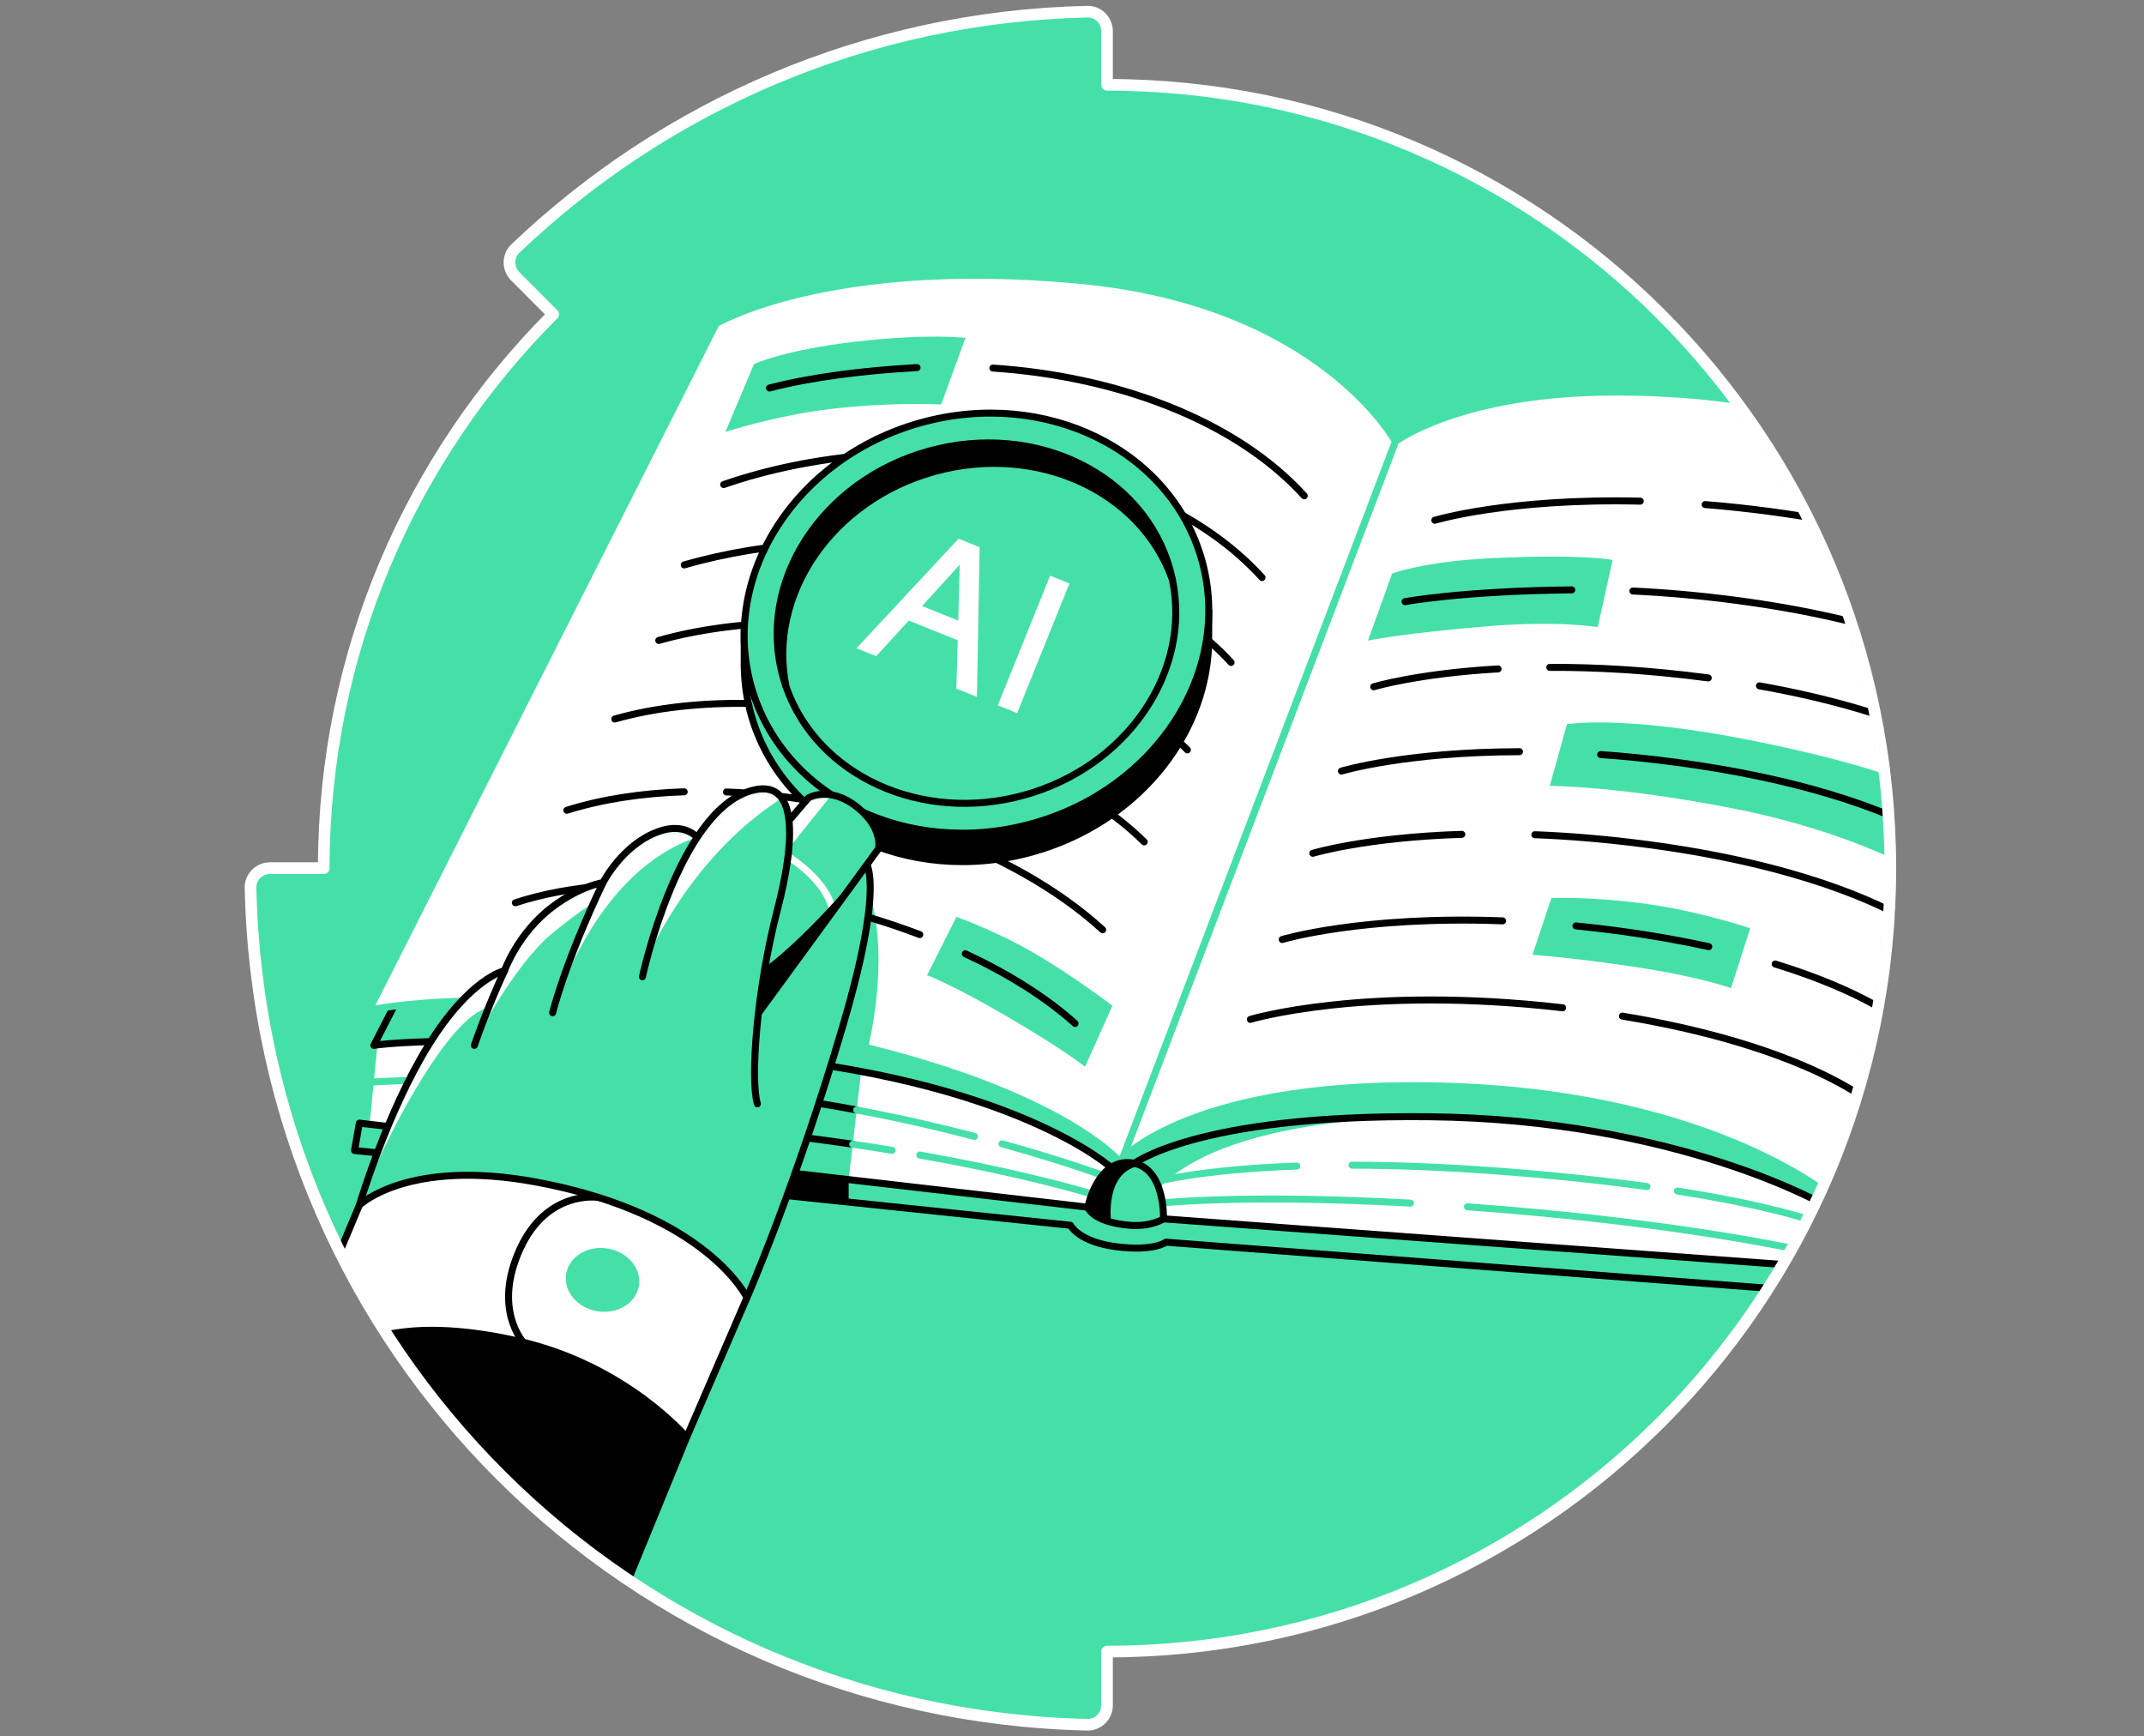 <svg width="368" height="298" viewBox="0 0 368 298" fill="none" xmlns="http://www.w3.org/2000/svg">
<rect x="0" y="0" width="368" height="298" fill="#808080" stroke="none"/>
<path d="M43.001 152.37C44.756 231.641 108.091 294.244 186.63 295.999C188.489 296.042 190.011 294.514 190.011 292.655V283.443C190.011 283.443 190.014 283.443 190.018 283.443C264.266 283.443 324.458 223.251 324.458 149C324.458 74.749 264.266 14.553 190.011 14.557V5.342C190.011 3.483 188.489 1.958 186.63 2.001C148.59 2.862 114.109 18.174 88.459 42.661C87.117 43.946 87.117 46.095 88.427 47.409L94.943 53.94C70.621 78.265 55.578 111.871 55.571 148.986H46.345C44.486 148.986 42.958 150.511 43.001 152.373" fill="#45E0A8"/>
<mask id="mask0_9867_1478" style="mask-type:luminance" maskUnits="userSpaceOnUse" x="43" y="2" width="282" height="294">
<path d="M43.001 152.37C44.756 231.641 108.091 294.244 186.63 295.999C188.489 296.042 190.011 294.514 190.011 292.655V283.443C190.011 283.443 190.014 283.443 190.018 283.443C264.266 283.443 324.458 223.251 324.458 149C324.458 74.749 264.266 14.553 190.011 14.557V5.342C190.011 3.483 188.489 1.958 186.63 2.001C148.59 2.862 114.109 18.174 88.459 42.661C87.117 43.946 87.117 46.095 88.427 47.409L94.943 53.94C70.621 78.265 55.578 111.871 55.571 148.986H46.345C44.486 148.986 42.958 150.511 43.001 152.373" fill="white"/>
</mask>
<g mask="url(#mask0_9867_1478)">
<path d="M192.39 199.566L188.249 209.872L62.644 194.965L64.162 179.413C64.162 179.413 101.449 163.908 133.393 166.599C165.337 169.29 193.391 201.704 193.391 201.704" fill="white"/>
<mask id="mask1_9867_1478" style="mask-type:luminance" maskUnits="userSpaceOnUse" x="62" y="166" width="132" height="44">
<path d="M192.39 199.566L188.249 209.872L62.644 194.965L64.162 179.413C64.162 179.413 101.449 163.908 133.393 166.599C165.337 169.29 193.391 201.704 193.391 201.704" fill="white"/>
</mask>
<g mask="url(#mask1_9867_1478)">
<path d="M147.808 183.859L145.665 202.45L132.076 200.879L140.904 182.707L147.808 183.859Z" fill="#45E0A8"/>
</g>
<path d="M192.39 199.566L188.249 209.872L62.644 194.965L64.162 179.413C64.162 179.413 101.449 163.908 133.393 166.599C165.337 169.29 193.391 201.704 193.391 201.704" stroke="#45E0A8" stroke-width="1.2" stroke-linecap="round" stroke-linejoin="round"/>
<path d="M190.933 200.551C190.933 200.551 174.125 185.063 126.32 181.019C78.515 176.975 64.162 179.408 64.162 179.408L126.32 58.432C126.32 58.432 165.889 51.044 192.39 59.921C218.89 68.799 192.39 199.561 192.39 199.561L190.933 200.551Z" fill="#45E0A8" stroke="black" stroke-width="1.2" stroke-linecap="round" stroke-linejoin="round"/>
<path d="M239.506 75.768C239.506 75.768 250.676 67.325 277.005 67.285C304.058 67.242 317.31 73.633 317.31 73.633C317.31 73.633 328.261 96.05 329.733 136.312C331.204 176.574 309.351 218.885 309.351 218.885L197.916 211.338L192.394 199.561L239.506 75.768Z" fill="white" stroke="#45E0A8" stroke-width="1.2" stroke-linecap="round" stroke-linejoin="round"/>
<path d="M239.506 75.768C239.506 75.768 226.623 51.963 185.213 48.098C141.973 44.061 122.897 55.551 122.897 55.551L63.333 173.362C63.333 173.362 86.266 168.094 133.393 176.559C180.52 185.024 192.39 199.565 192.39 199.565L239.502 75.772L239.506 75.768Z" fill="white" stroke="#45E0A8" stroke-width="1.2" stroke-linecap="round" stroke-linejoin="round"/>
<path d="M61.678 192.754L60.85 197.448L183.731 210.283C183.731 210.283 185.123 213.136 191.611 213.965C198.099 214.794 200.123 213.183 200.123 213.183L308.338 221.465L310.129 217.32L199.71 209.178L186.046 207.108L61.682 192.754H61.678Z" fill="#45E0A8" stroke="black" stroke-width="1.2" stroke-linecap="round" stroke-linejoin="round"/>
<path d="M238.953 98.433L234.801 109.93C234.801 109.93 241.024 108.646 255.654 107.451C267.653 106.471 274.241 107.634 274.241 107.634L276.789 96.101C276.789 96.101 271.669 95.024 255.797 95.806C244.328 96.37 238.953 98.43 238.953 98.43V98.433Z" fill="#45E0A8"/>
<path d="M268.952 124.291L266.006 134.873C266.006 134.873 277.934 134.873 297.903 138.831C317.873 142.789 329.424 149.683 329.424 149.683L329.801 135.333C329.801 135.333 322.688 131.468 300.512 127.051C278.336 122.633 268.948 124.291 268.948 124.291H268.952Z" fill="#45E0A8"/>
<path d="M266.286 154.129L263.039 163.868C263.039 163.868 269.02 164.237 280.245 165.891C291.473 167.549 297.118 169.573 297.118 169.573L300.397 159.303C300.397 159.303 291.197 156.206 281.716 155.011C272.239 153.816 266.282 154.129 266.282 154.129H266.286Z" fill="#45E0A8"/>
<path d="M165.707 57.985L161.537 69.417C161.537 69.417 153.101 68.944 142.612 70.185C133.009 71.323 124.512 74.129 124.512 74.129L129.424 62.481C129.424 62.481 134.688 60.012 147.051 58.613C159.448 57.21 165.707 57.981 165.707 57.981V57.985Z" fill="#45E0A8"/>
<path d="M164.164 157.352L159.125 167.36C159.125 167.36 163.288 168.892 172.614 174.314C182.726 180.195 186.236 183.073 186.236 183.073L190.93 172.609C190.93 172.609 184.517 167.679 177.674 163.678C170.967 159.756 164.156 157.352 164.156 157.352H164.164Z" fill="#45E0A8"/>
<path d="M191.776 198.84C191.776 198.84 203.988 184.196 249.535 185.853C295.087 187.511 315.365 205.435 315.365 205.435L314.486 207.578C314.486 207.578 291.222 192.201 251.47 191.649C204.271 190.992 197.64 205.726 197.64 205.726L191.78 198.836L191.776 198.84Z" fill="#45E0A8"/>
<path d="M287.92 204.408C306.483 207.308 313.319 210.318 313.319 210.318" stroke="#45E0A8" stroke-width="1.2" stroke-linecap="round" stroke-linejoin="round"/>
<path d="M232.053 199.967C239.344 199.978 247.906 200.275 257.817 201.036C267.571 201.786 275.803 202.69 282.685 203.641" stroke="#45E0A8" stroke-width="1.2" stroke-linecap="round" stroke-linejoin="round"/>
<path d="M198.325 202.83C198.325 202.83 205.85 200.72 222.572 200.121" stroke="#45E0A8" stroke-width="1.2" stroke-linecap="round" stroke-linejoin="round"/>
<path d="M251.882 207.107C289.84 209.867 311.209 215.027 311.209 215.027" stroke="#45E0A8" stroke-width="1.2" stroke-linecap="round" stroke-linejoin="round"/>
<path d="M198.325 206.556C198.325 206.556 212.528 204.851 242.068 206.48" stroke="#45E0A8" stroke-width="1.2" stroke-linecap="round" stroke-linejoin="round"/>
<path d="M82.933 185.316C70.237 185.226 63.544 185.721 63.544 185.721" stroke="#45E0A8" stroke-width="1.2" stroke-linecap="round" stroke-linejoin="round"/>
<path d="M189.232 201.703C189.232 201.703 182.615 199.248 171.982 196.299" stroke="#45E0A8" stroke-width="1.2" stroke-linecap="round" stroke-linejoin="round"/>
<path d="M187.405 204.923C187.405 204.923 176.78 201.568 157.876 198.23" stroke="#45E0A8" stroke-width="1.2" stroke-linecap="round" stroke-linejoin="round"/>
<path d="M149.368 153.691C152.777 165.286 148.974 179.858 148.974 179.858L142.611 178.383L149.368 153.695V153.691Z" fill="#45E0A8"/>
<path d="M194.231 199.966C194.231 199.966 204.799 191.235 245.255 191.655C288.269 192.1 313.732 207.111 313.732 207.111" stroke="black" stroke-width="1.2" stroke-linecap="round" stroke-linejoin="round"/>
<path d="M146.365 196.37C143.875 196.004 141.27 195.645 138.564 195.301" stroke="black" stroke-width="1.2" stroke-linecap="round" stroke-linejoin="round"/>
<path d="M147.043 190.497C144.922 190.098 142.748 189.714 140.534 189.355" stroke="black" stroke-width="1.2" stroke-linecap="round" stroke-linejoin="round"/>
<path d="M186.706 207.207C187.661 209.177 191.091 210.103 194.095 210.293C197.73 210.523 199.707 209.177 199.707 209.177C199.707 209.177 200.03 200.253 194.184 199.56C188.339 198.868 186.706 207.207 186.706 207.207Z" fill="#45E0A8" stroke="black" stroke-width="1.2" stroke-linecap="round" stroke-linejoin="round"/>
<path d="M278.476 174.385C309.985 179.581 321.192 189.352 321.192 189.352" stroke="black" stroke-width="1.2" stroke-linecap="round" stroke-linejoin="round"/>
<path d="M214.613 174.947C214.613 174.947 234.13 169.041 268.216 172.956" stroke="black" stroke-width="1.2" stroke-linecap="round" stroke-linejoin="round"/>
<path d="M304.693 165.443C320.561 170.32 326.665 175.645 326.665 175.645" stroke="black" stroke-width="1.2" stroke-linecap="round" stroke-linejoin="round"/>
<path d="M270.495 158.904C272.763 159.13 275.099 159.399 277.503 159.719C283.367 160.498 288.62 161.438 293.299 162.468" stroke="black" stroke-width="1.2" stroke-linecap="round" stroke-linejoin="round"/>
<path d="M220.085 161.237C220.085 161.237 233.653 157.132 257.914 158.036" stroke="black" stroke-width="1.2" stroke-linecap="round" stroke-linejoin="round"/>
<path d="M263.437 143.252C269.271 143.478 275.723 143.995 282.746 144.924C308.65 148.358 322.57 154.957 328.451 158.485" stroke="black" stroke-width="1.2" stroke-linecap="round" stroke-linejoin="round"/>
<path d="M225.328 146.443C225.328 146.443 234.378 143.705 250.91 143.191" stroke="black" stroke-width="1.2" stroke-linecap="round" stroke-linejoin="round"/>
<path d="M274.737 129.498C278.795 129.785 283.109 130.216 287.662 130.819C309.311 133.689 322.588 138.77 329.801 142.42" stroke="black" stroke-width="1.2" stroke-linecap="round" stroke-linejoin="round"/>
<path d="M230.244 132.336C230.244 132.336 241.121 129.045 260.81 129.006" stroke="black" stroke-width="1.2" stroke-linecap="round" stroke-linejoin="round"/>
<path d="M302.005 117.705C313.893 119.819 322.732 122.571 329.054 125.115" stroke="black" stroke-width="1.2" stroke-linecap="round" stroke-linejoin="round"/>
<path d="M266.006 114.535C273.739 114.502 282.85 114.973 293.206 116.347" stroke="black" stroke-width="1.2" stroke-linecap="round" stroke-linejoin="round"/>
<path d="M235.788 117.863C235.788 117.863 243.295 115.592 257.128 114.799" stroke="black" stroke-width="1.2" stroke-linecap="round" stroke-linejoin="round"/>
<path d="M280.27 101.432C285.696 101.686 291.635 102.189 298.051 103.039C310.28 104.661 319.836 106.986 327.138 109.362" stroke="black" stroke-width="1.2" stroke-linecap="round" stroke-linejoin="round"/>
<path d="M241.16 103.258C241.16 103.258 250.985 101.421 269.778 101.234" stroke="black" stroke-width="1.2" stroke-linecap="round" stroke-linejoin="round"/>
<path d="M292.675 86.592C296.17 86.872 299.845 87.259 303.695 87.769C311.245 88.77 317.773 90.04 323.385 91.422" stroke="black" stroke-width="1.2" stroke-linecap="round" stroke-linejoin="round"/>
<path d="M246.273 89.289C246.273 89.289 258.89 85.471 281.544 86.009" stroke="black" stroke-width="1.2" stroke-linecap="round" stroke-linejoin="round"/>
<path d="M170.411 63.166C191.267 64.544 211.882 71.904 223.864 85.091" stroke="black" stroke-width="1.2" stroke-linecap="round" stroke-linejoin="round"/>
<path d="M132.076 66.595C139.26 64.704 148.446 63.574 157.406 63.086" stroke="black" stroke-width="1.2" stroke-linecap="round" stroke-linejoin="round"/>
<path d="M124.207 83.16C154.988 72.531 196.926 77.436 216.619 99.114" stroke="black" stroke-width="1.2" stroke-linecap="round" stroke-linejoin="round"/>
<path d="M117.442 96.954C145.701 88.751 191.611 92.016 211.304 113.69" stroke="black" stroke-width="1.2" stroke-linecap="round" stroke-linejoin="round"/>
<path d="M113.072 109.915C139.766 102.344 183.731 108.699 203.805 128.69" stroke="black" stroke-width="1.2" stroke-linecap="round" stroke-linejoin="round"/>
<path d="M105.521 123.401C133.393 115.438 177.677 125.948 196.391 144.486" stroke="black" stroke-width="1.2" stroke-linecap="round" stroke-linejoin="round"/>
<path d="M124.684 135.918C148.044 136.829 173.795 145.442 189.261 159.569" stroke="black" stroke-width="1.2" stroke-linecap="round" stroke-linejoin="round"/>
<path d="M97.29 139.061C103.358 137.155 110.212 136.122 117.439 135.889" stroke="black" stroke-width="1.2" stroke-linecap="round" stroke-linejoin="round"/>
<path d="M165.682 163.678C173.002 167.087 179.486 171.124 184.524 175.645" stroke="black" stroke-width="1.2" stroke-linecap="round" stroke-linejoin="round"/>
<path d="M88.455 154.932C107.079 148.842 135.147 151.781 157.876 160.394" stroke="black" stroke-width="1.2" stroke-linecap="round" stroke-linejoin="round"/>
<path d="M167.253 195.028C161.336 193.489 154.485 191.892 147.04 190.496" stroke="#45E0A8" stroke-width="1.2" stroke-linecap="round" stroke-linejoin="round"/>
<path d="M153.111 197.419C150.678 197.013 149.031 196.762 146.365 196.371" stroke="#45E0A8" stroke-width="1.2" stroke-linecap="round" stroke-linejoin="round"/>
<path d="M117.855 246.677L106.997 273.177L62.644 230.296C62.644 230.296 65.281 226.14 81.415 227.719C115.279 231.031 117.855 246.677 117.855 246.677Z" fill="black" stroke="black" stroke-width="1.2" stroke-linecap="round" stroke-linejoin="round"/>
<path d="M128.208 222.707L61.679 206.831C61.679 206.831 66.372 190.956 73.549 179.362C80.726 167.768 86.593 166.595 86.593 166.595C86.593 166.595 88.872 160.107 94.853 155.621C99.727 151.968 103.502 151.48 103.502 151.48C103.502 151.48 106.799 144.946 113.025 142.714C118.225 140.851 120.27 144.44 120.27 144.44L147.944 147.199C147.944 147.199 152.774 148.581 144.632 176.186C136.49 203.792 128.208 222.703 128.208 222.703V222.707Z" fill="#45E0A8"/>
<mask id="mask2_9867_1478" style="mask-type:luminance" maskUnits="userSpaceOnUse" x="61" y="142" width="89" height="81">
<path d="M128.208 222.707L61.679 206.831C61.679 206.831 66.372 190.956 73.549 179.362C80.726 167.768 86.593 166.595 86.593 166.595C86.593 166.595 88.872 160.107 94.853 155.621C99.727 151.968 103.502 151.48 103.502 151.48C103.502 151.48 106.799 144.946 113.025 142.714C118.225 140.851 120.27 144.44 120.27 144.44L147.944 147.199C147.944 147.199 152.774 148.581 144.632 176.186C136.49 203.792 128.208 222.703 128.208 222.703V222.707Z" fill="white"/>
</mask>
<g mask="url(#mask2_9867_1478)">
<path d="M119.653 143.682C102.533 149.341 95.736 171.532 95.736 171.532C95.736 171.532 99.745 151.074 109.918 144.303C116.754 139.753 119.653 143.686 119.653 143.686V143.682Z" fill="white"/>
<path d="M82.086 177.517C82.086 177.517 88.595 165.331 94.577 160.364C100.559 155.394 102.63 154.565 102.63 154.565L103.825 151.483C103.825 151.483 98.542 151.303 92.119 158.042C85.696 164.782 82.086 177.517 82.086 177.517Z" fill="white"/>
<path d="M87.293 165.999L83.823 173.008C83.823 173.008 80.45 172.814 73.757 183.026C67.061 193.239 62.113 205.436 62.113 205.436C62.113 205.436 67.517 187.487 75.397 176.56C83.281 165.633 87.293 165.999 87.293 165.999Z" fill="white"/>
</g>
<path d="M128.208 222.707L61.679 206.831C61.679 206.831 66.372 190.956 73.549 179.362C80.726 167.768 86.593 166.595 86.593 166.595C86.593 166.595 88.872 160.107 94.853 155.621C99.727 151.968 103.502 151.48 103.502 151.48C103.502 151.48 106.799 144.946 113.025 142.714C118.225 140.851 120.27 144.44 120.27 144.44L147.944 147.199C147.944 147.199 152.774 148.581 144.632 176.186C136.49 203.792 128.208 222.703 128.208 222.703V222.707Z" stroke="black" stroke-width="1.2" stroke-linecap="round" stroke-linejoin="round"/>
<path d="M86.593 166.598C83.349 173.613 81.418 179.412 81.418 179.412Z" fill="#45E0A8"/>
<path d="M86.593 166.598C83.349 173.613 81.418 179.412 81.418 179.412" stroke="black" stroke-width="1.2" stroke-linecap="round" stroke-linejoin="round"/>
<path d="M103.502 151.484C96.967 165.149 94.853 173.801 94.853 173.801Z" fill="#45E0A8"/>
<path d="M103.502 151.484C96.967 165.149 94.853 173.801 94.853 173.801" stroke="black" stroke-width="1.2" stroke-linecap="round" stroke-linejoin="round"/>
<path d="M61.678 206.831C61.678 206.831 69.961 198.746 92.09 202.872C121.443 208.348 128.208 222.702 128.208 222.702L117.855 246.673C117.855 246.673 107.56 234.386 88.95 230.152C70.341 225.917 62.644 230.295 62.644 230.295L56.296 219.666L61.678 206.831Z" fill="white" stroke="black" stroke-width="1.2" stroke-linecap="round" stroke-linejoin="round"/>
<path d="M207.461 109.083L207.479 104.874L207.12 104.917C206.93 103.643 206.664 102.369 206.316 101.102C201.056 82.098 179.461 71.487 158.081 77.404C142.098 81.829 130.766 94.234 128.258 108.157L127.744 108.139L127.737 113.436C127.737 113.608 127.737 113.784 127.737 113.956V114.627H127.748C127.802 117.261 128.164 119.909 128.893 122.536C134.153 141.54 155.748 152.151 177.128 146.234C194.833 141.332 206.826 126.634 207.439 110.935H207.45V110.594C207.465 110.091 207.465 109.589 207.457 109.087L207.461 109.083Z" fill="#45E0A8" stroke="black" stroke-width="1.2" stroke-linecap="round" stroke-linejoin="round"/>
<path d="M177.127 141.357C198.506 135.44 211.573 115.237 206.313 96.232C201.053 77.228 179.458 66.618 158.08 72.535C136.701 78.451 123.634 98.654 128.893 117.659C134.153 136.664 155.748 147.274 177.127 141.357Z" fill="#45E0A8" stroke="black" stroke-width="1.2" stroke-linecap="round" stroke-linejoin="round"/>
<path d="M150.8 145.638L128.211 176.555L126.324 151.48L138.747 136.939C138.747 136.939 142.443 134.707 147.259 138.64C151.583 142.175 150.8 145.634 150.8 145.634V145.638Z" fill="#45E0A8"/>
<mask id="mask3_9867_1478" style="mask-type:luminance" maskUnits="userSpaceOnUse" x="126" y="136" width="25" height="41">
<path d="M150.8 145.638L128.211 176.555L126.324 151.48L138.747 136.939C138.747 136.939 142.443 134.707 147.259 138.64C151.583 142.175 150.8 145.634 150.8 145.634V145.638Z" fill="white"/>
</mask>
<g mask="url(#mask3_9867_1478)">
<path d="M142.733 136.422L134.006 147.306L134.365 141.682L138.743 136.942L142.733 136.422Z" fill="white"/>
<path d="M132.625 145.406C142.734 150.918 142.909 156.433 142.909 156.433" stroke="white" stroke-width="1.2" stroke-linecap="round" stroke-linejoin="round"/>
</g>
<path d="M150.8 145.638L128.211 176.555L126.324 151.48L138.747 136.939C138.747 136.939 142.443 134.707 147.259 138.64C151.583 142.175 150.8 145.634 150.8 145.634V145.638Z" stroke="black" stroke-width="1.2" stroke-linecap="round" stroke-linejoin="round"/>
<path d="M110.266 167.632C110.266 167.632 116.294 139.567 128.76 135.749C137.243 133.151 136.422 144.616 133.454 156.038C129.866 169.842 128.76 185.301 130.002 189.442" fill="#45E0A8"/>
<mask id="mask4_9867_1478" style="mask-type:luminance" maskUnits="userSpaceOnUse" x="110" y="135" width="26" height="55">
<path d="M110.266 167.632C110.266 167.632 116.294 139.567 128.76 135.749C137.243 133.151 136.422 144.616 133.454 156.038C129.866 169.842 128.76 185.301 130.002 189.442" fill="white"/>
</mask>
<g mask="url(#mask4_9867_1478)">
<path d="M134.075 137.083C117.787 147.411 110.441 165.816 110.441 165.816C110.441 165.816 119.215 139.452 126.6 136.387C133.985 133.323 134.075 137.087 134.075 137.087V137.083Z" fill="white"/>
</g>
<path d="M110.266 167.632C110.266 167.632 116.294 139.567 128.76 135.749C137.243 133.151 136.422 144.616 133.454 156.038C129.866 169.842 128.76 185.301 130.002 189.442" stroke="black" stroke-width="1.2" stroke-linecap="round" stroke-linejoin="round"/>
<path d="M201.239 99.505C195.921 84.315 178.072 76.037 160.399 80.928C142.712 85.826 131.66 102.121 134.936 117.895C134.735 117.318 134.552 116.733 134.39 116.137C129.876 99.828 141.09 82.496 159.427 77.418C177.771 72.341 196.301 81.444 200.812 97.75C200.973 98.335 201.113 98.916 201.239 99.501V99.505Z" fill="black" stroke="black" stroke-width="1.2" stroke-linecap="round" stroke-linejoin="round"/>
<path d="M175.776 136.467C158.103 141.358 140.25 133.087 134.936 117.897C131.66 102.122 142.708 85.827 160.399 80.929C178.072 76.038 195.917 84.313 201.239 99.506C204.515 115.281 193.466 131.576 175.776 136.467Z" fill="#45E0A8" stroke="black" stroke-width="1.2" stroke-linecap="round" stroke-linejoin="round"/>
<path d="M148.497 139.613C150.703 142.096 150.797 145.641 150.797 145.641C150.797 145.641 160.895 149.693 173.192 147.138C185.489 144.583 193.474 138.64 198.419 132.949C203.363 127.258 205.893 121.064 206.564 117.289C207.235 113.518 206.564 112.463 206.564 112.463C206.564 112.463 202.743 132.849 180.52 140.234C161.009 146.718 148.497 139.613 148.497 139.613Z" fill="black"/>
<path d="M89.819 230.361C89.819 230.361 84.544 224.684 89.237 214.379C93.931 204.073 102.715 205.501 102.715 205.501" stroke="black" stroke-width="1.2" stroke-linecap="round" stroke-linejoin="round"/>
<path d="M109.654 220.671C110.138 217.698 107.737 214.832 104.29 214.271C100.843 213.71 97.657 215.665 97.173 218.638C96.688 221.611 99.09 224.477 102.536 225.038C105.983 225.599 109.17 223.644 109.654 220.671Z" fill="#45E0A8"/>
<path d="M131.308 166.016C139.389 159.948 148.973 148.139 148.973 148.139L130.554 172.831L131.308 166.016Z" fill="black"/>
<path d="M145.665 202.451V206.487L134.99 205.436L136.45 201.385L145.665 202.451Z" fill="black"/>
<path d="M195.383 200.121C189.559 201.334 190.714 209.759 190.714 209.759C190.714 209.759 188.411 209.121 187.679 208.363C186.943 207.606 186.706 207.208 186.706 207.208C186.706 207.208 187.976 201.617 190.714 200.361C193.678 199.001 195.383 200.121 195.383 200.121Z" fill="black"/>
</g>
<path d="M43.001 152.37C44.756 231.641 108.091 294.244 186.63 295.999C188.489 296.042 190.011 294.514 190.011 292.655V283.443C190.011 283.443 190.014 283.443 190.018 283.443C264.266 283.443 324.458 223.251 324.458 149C324.458 74.749 264.266 14.553 190.011 14.557V5.342C190.011 3.483 188.489 1.958 186.63 2.001C148.59 2.862 114.109 18.174 88.459 42.661C87.117 43.946 87.117 46.095 88.427 47.409L94.943 53.94C70.621 78.265 55.578 111.871 55.571 148.986H46.345C44.486 148.986 42.958 150.511 43.001 152.373" stroke="white" stroke-width="2" stroke-linecap="round" stroke-linejoin="round"/>
<path d="M171.261 121.046L180.242 98.791L183.566 100.132L174.585 122.387L171.261 121.046Z" fill="white"/>
<path d="M147 111.255L164.527 92.449L168.148 93.91L167.683 119.602L164.152 118.177L164.391 109.888L155.993 106.499L150.383 112.62L147 111.255ZM158.277 104.005L164.479 106.507L164.728 96.912L158.277 104.005Z" fill="white"/>
</svg>
